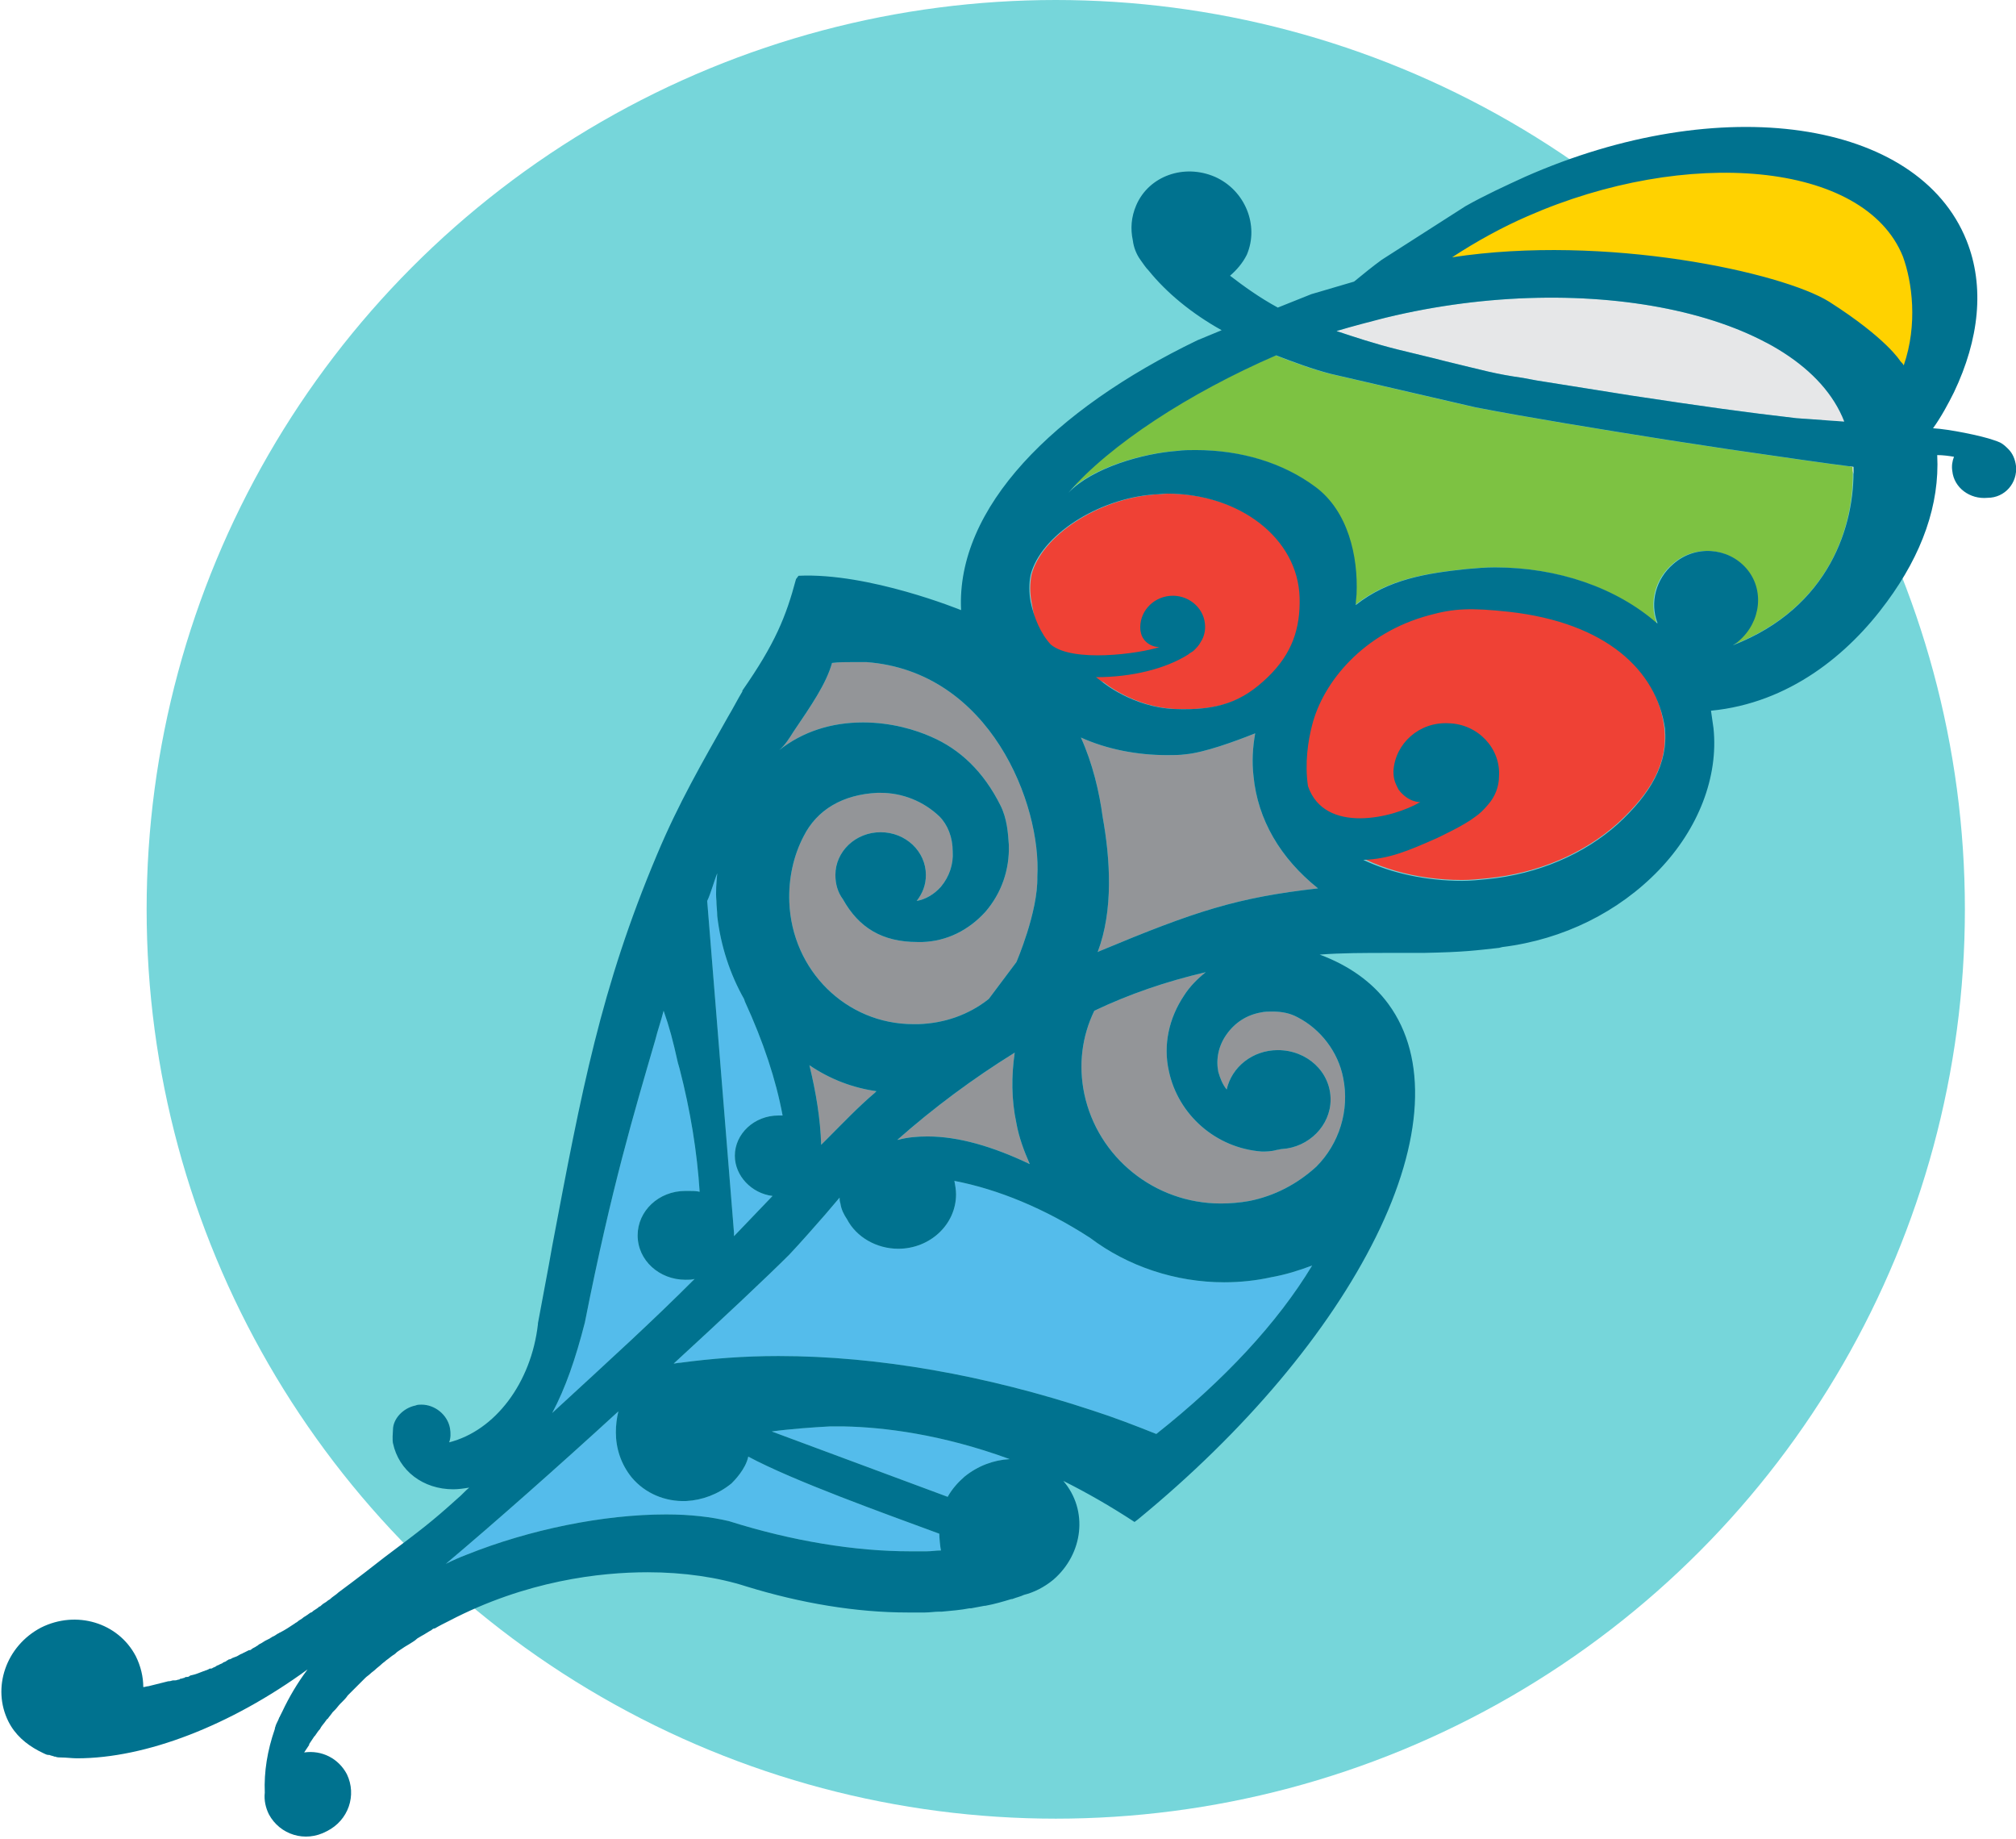 <?xml version="1.0" encoding="utf-8"?>
<!-- Generator: Adobe Illustrator 25.2.1, SVG Export Plug-In . SVG Version: 6.00 Build 0)  -->
<svg version="1.1" id="Layer_1" xmlns="http://www.w3.org/2000/svg" xmlns:xlink="http://www.w3.org/1999/xlink" x="0px" y="0px"
	 width="240.6px" height="219.4px" viewBox="0 0 240.6 219.4" style="enable-background:new 0 0 240.6 219.4;" xml:space="preserve"
	>
<style type="text/css">
	.st0{fill:#76D6DA;}
	.st1{fill:#EF4135;}
	.st2{fill:#939598;}
	.st3{fill:#54BCEB;}
	.st4{fill:#7DC242;}
	.st5{fill:#E6E7E8;}
	.st6{fill:#FFD200;}
	.st7{fill:#00728F;}
</style>
<g>
	<circle class="st0" cx="126" cy="108.5" r="108.5"/>
	<g>
		<g>
			<path class="st1" d="M126.6,79.1c-2.3-0.8-3-4.5-3.5-7.3c-0.2-1.1-0.2-2.1,0-3.2c1.2-4.7,8-9.1,14.7-9.6c0.5,0,1.1-0.1,1.6-0.1
				c8.6,0,15.6,5.3,15.8,12.4c0.1,3.7-0.9,6.7-3.8,9.5c-3,2.9-5.9,4-11.1,3.8c-5-0.2-8.6-3.2-8.6-3.2l0,0L126.6,79.1z"/>
		</g>
		<g>
			<path class="st2" d="M131.6,97.5c-0.4-3-1.2-6.4-2.6-9.5c3.1,1.4,6.7,2.1,10.3,2.1c0.7,0,1.5,0,2.2-0.1c2.2-0.2,5.8-1.5,8.3-2.5
				c-0.3,1.7-0.4,3.4-0.2,5.1c0.5,5.2,3.2,9.8,7.7,13.4c-9.7,1.1-14.6,2.7-26.1,7.5l-0.2,0.1C132.9,108.6,132.5,102.5,131.6,97.5z"
				/>
		</g>
		<g>
			<path class="st2" d="M94.7,87.3c2.1-3.1,3.9-5.7,4.6-8.2c0.8-0.1,1.7-0.1,2.5-0.1c0.5,0,1.1,0,1.6,0c14.8,1.1,20.9,17,20.4,25.6
				c0.1,4.2-2.5,10.2-2.5,10.2l-3.3,4.4c-2.4,1.9-5.3,2.9-8.4,3c-0.2,0-0.4,0-0.6,0c-8,0-14.5-6.4-14.8-14.6
				c-0.1-2.8,0.5-5.5,1.7-7.8l0,0c1.6-3.2,4.7-5,8.8-5.2c0.1,0,0.3,0,0.4,0c2.6,0,5.1,1,7,2.8c1,1,1.6,2.5,1.6,4.2
				c0.1,1.5-0.4,3-1.4,4.2c-0.8,0.9-1.8,1.5-2.9,1.7c0.7-0.9,1.1-1.9,1.1-3.1c0-2.8-2.4-5.1-5.4-5.1c-3,0-5.4,2.3-5.4,5.1
				c0,1.1,0.3,2.1,0.9,2.9c1.9,3.4,4.7,5.1,8.9,5.1c0.2,0,0.4,0,0.6,0c2.9-0.1,5.5-1.4,7.5-3.6c1.9-2.2,2.9-5,2.8-8
				c-0.1-1.4-0.2-3.1-1-4.7c-2-4-4.8-6.7-8.3-8.2c-1.8-0.8-4.7-1.7-8.1-1.7c-3.8,0-7.2,1.1-10,3.3C93.7,88.9,94.2,88.1,94.7,87.3z"
				/>
		</g>
		<g>
			<path class="st2" d="M121.3,134c0.3,1.7,0.9,3.3,1.6,4.9c-4.4-2.1-8.5-3.3-12.2-3.3c-1.2,0-2.4,0.1-3.5,0.4c0,0-0.1,0-0.1,0
				c4.3-3.8,9-7.3,14-10.4C120.7,128.4,120.7,131.2,121.3,134z"/>
		</g>
		<g>
			<path class="st2" d="M104.6,130.2c-0.1,0.1-0.1,0.1-0.2,0.2c-2,1.7-3.8,3.6-5.6,5.4c-0.3,0.3-0.6,0.6-0.8,0.8c0,0,0,0,0-0.1
				c-0.1-3-0.6-6.1-1.4-9.4C99.1,128.8,101.8,129.8,104.6,130.2z"/>
		</g>
		<g>
			<path class="st3" d="M85.6,104.2c-0.1,1.1-0.2,2.2-0.1,3.3c0,0.6,0.1,1.2,0.1,1.8c0.4,3.5,1.5,6.9,3.2,9.9l0.1,0.3
				c2.2,4.8,3.7,9.3,4.5,13.6c-0.2,0-0.3,0-0.5,0c-2.9,0-5.2,2.2-5.2,4.8c0,2.4,2,4.5,4.5,4.8l-4.6,4.8c0-0.1,0-0.3,0-0.4l-3.2-39.6
				C84.8,106.7,85.3,104.9,85.6,104.2z"/>
		</g>
		<g>
			<path class="st3" d="M69.8,157.8L69.8,157.8c3.2-16.2,5.9-25.1,8.4-33.7c0.3-1.2,0.7-2.3,1-3.5c0.7,2,1.1,3.5,1.7,6.2l0.2,0.7
				c1.3,5,2.1,10,2.4,14.7c-0.4-0.1-0.9-0.1-1.3-0.1c-0.1,0-0.3,0-0.4,0c-3.2,0-5.7,2.4-5.7,5.3c0,3,2.6,5.3,5.7,5.3
				c0.4,0,0.8,0,1.1-0.1c-5.1,5.1-9.5,9.1-17,16C67.5,165.6,68.7,162.1,69.8,157.8z"/>
		</g>
		<g>
			<path class="st3" d="M112.3,185c-0.6,0-1.1,0.1-1.7,0.1c-0.1,0-0.1,0-0.2,0c-0.6,0-1.2,0-1.8,0c-6.5,0-14-1.2-21.6-3.6l0,0
				c-2.1-0.5-4.6-0.8-7.5-0.8c-7.5,0-16.3,1.8-23.8,4.8c-0.8,0.3-1.7,0.7-2.5,1.1c5.7-4.8,13.4-11.6,20.6-18.2
				c-0.2,0.8-0.3,1.7-0.3,2.5c0,1.9,0.6,3.8,1.9,5.4c1.6,1.9,4,2.9,6.5,2.8c1.9-0.1,3.8-0.8,5.4-2.1c0.3-0.3,1.7-1.7,2-3.2
				c5.4,2.9,16.3,6.8,22.8,9.2C112.1,183.4,112.2,184.6,112.3,185C112.3,185,112.3,185,112.3,185z"/>
		</g>
		<g>
			<path class="st3" d="M115.1,176.2c-0.8,0.7-1.5,1.5-2,2.4l-21-7.8c2.2-0.3,5-0.5,6.9-0.6c0.2,0,0.4,0,0.6,0c0,0,0.1,0,0.1,0
				c0.4,0,0.7,0,1.1,0c4.6,0.1,11.5,0.9,19.7,3.9C118.6,174.2,116.7,174.9,115.1,176.2z"/>
		</g>
		<g>
			<path class="st3" d="M138,171.1c-2.5-1-5.1-2-7.6-2.8c-12.7-4.2-25.6-6.5-37.5-6.5c0,0,0,0,0,0c0,0,0,0,0,0
				c-4.1,0-8,0.3-11.7,0.8c-0.3,0-0.6,0.1-0.8,0.1c6.1-5.6,11.3-10.5,13.8-13l0,0c1.5-1.6,2.9-3.2,4.3-4.8c0.6-0.7,1.1-1.3,1.7-2
				c0,0.2,0,0.4,0.1,0.7c0.1,0.7,0.4,1.3,0.8,1.9c1.1,2.1,3.5,3.5,6.1,3.5c3.8,0,6.9-2.9,6.9-6.5c0-0.5-0.1-1.1-0.2-1.6
				c5.2,1,10.8,3.3,16.2,6.8c4.5,3.4,10.2,5.3,16,5.3c1.9,0,3.8-0.2,5.6-0.6c1.7-0.3,3.3-0.8,4.9-1.4
				C152.5,157.8,146.1,164.7,138,171.1z"/>
		</g>
		<g>
			<path class="st2" d="M160.3,128.6c0.8,3.9-0.5,7.9-3.2,10.6c-2.3,2.1-5,3.5-8,4.1c-1.1,0.2-2.3,0.3-3.4,0.3
				c-7.9,0-14.7-5.5-16.3-13.1c-0.7-3.4-0.3-6.8,1.2-9.9c4.2-2,8.6-3.5,13.3-4.6c-1,0.8-1.9,1.7-2.6,2.8c-1.8,2.7-2.5,5.9-1.8,9
				c1.1,5.2,5.6,9.2,11.1,9.6c0.5,0,1.1,0,1.8-0.2c0.2,0,0.4-0.1,0.6-0.1c3.2-0.2,5.8-2.8,5.8-5.9c0-3.3-2.8-5.9-6.3-5.9
				c-3,0-5.5,2-6.1,4.7c-0.5-0.6-0.8-1.4-1-2.1c-0.3-1.5,0-3.1,1-4.5c1-1.4,2.4-2.3,4.1-2.6c0.4-0.1,0.9-0.1,1.4-0.1
				c1.1,0,2.1,0.2,3,0.7C157.6,122.8,159.7,125.5,160.3,128.6z"/>
		</g>
		<g>
			<path class="st1" d="M180.5,93.2"/>
		</g>
		<g>
			<path class="st1" d="M156.3,99.1c-5.1-2.2-1.8-9.4-1.1-13.3c1-5.5,6.4-11.2,15.1-13c3-0.6,5.1-0.6,9.7-0.1
				c11.6,1.3,17.6,7,18.6,13.9c0.6,4.4-1.6,8-5.5,11.6c-4,3.6-9.5,6-15.6,6.6c-1,0.1-2,0.2-3,0.2c-5.6,0-10.7-1.5-14.6-4.2
				L156.3,99.1z"/>
		</g>
		<path class="st4" d="M206.7,77c0.3-0.2,0.5-0.3,0.7-0.5c2.7-2.3,3.1-6.2,0.9-8.7c-2.2-2.5-6.1-2.8-8.7-0.5c-2.1,1.8-2.8,4.6-1.9,7
			c0,0,0,0.1,0,0.1c-4.9-4.3-11.9-6.7-19.4-6.7c-1.1,0-2.3,0.1-3.4,0.2c-4.7,0.5-9.3,1.2-13.2,4.3c0-0.5,0.1-1.1,0.1-1.3
			c0.2-4.5-1-9.9-4.9-12.8c-3.9-2.9-8.9-4.4-14.3-4.4c-0.7,0-1.5,0-2.2,0.1c-4.1,0.3-10.1,2-13,5c4.9-5.7,14.4-11.9,24.8-16.4
			c2.1,0.8,4.2,1.6,6.5,2.2l17.3,4c6.2,1.2,14.8,2.6,23,3.9l7.2,1.1c6.2,0.9,11.7,1.7,14.9,2.1C221.4,62.6,218.4,72.5,206.7,77z"/>
		<g>
			<path class="st5" d="M165.4,37.9c24.3-5.9,49.7-0.5,54.7,12.4l-5.7-0.4c-6.1-0.7-11.1-1.4-19.7-2.7l-11.3-1.8
				c-0.5-0.1-1.1-0.2-1.6-0.3c-3.5-0.5-4.7-0.9-9.3-2l0,0c-1.5-0.4-3.3-0.8-5.7-1.4c-2.8-0.7-5.2-1.5-7.3-2.2
				C161.5,38.9,163.4,38.3,165.4,37.9z"/>
		</g>
		<g>
			<path class="st6" d="M218.6,37.1c-5.8-4-27.8-9.2-46.8-6c3-2.2,6.2-4.1,9.3-5.6c19.6-9.4,41.8-7.4,46.5,5.4
				c1.3,3.5,2,9.3,0.2,14.8c-0.1-0.2-0.2-0.4-0.4-0.5C227.5,45.1,225.9,42.1,218.6,37.1z"/>
		</g>
		<path class="st7" d="M240.6,55.6c-0.1-0.8-0.4-1.5-0.9-2c-0.3-0.3-0.6-0.6-1-0.8l0,0c-0.2-0.1-0.5-0.2-0.8-0.3
			c-1.4-0.5-5.3-1.3-7.2-1.4c0,0,0,0,0,0c1-1.4,1.8-2.9,2.5-4.3c3-6.3,3.7-12.6,1.5-18.1c-5.8-14.5-29.4-17.9-52.7-7.6
			c-2.4,1.1-4.8,2.2-7.1,3.5l-10,6.4c-1.1,0.8-2.2,1.7-3.3,2.6c-1.7,0.5-3.4,1-5.1,1.5l-4,1.6c-2.2-1.2-4-2.5-5.7-3.8
			c0.8-0.7,1.5-1.5,2-2.5c1.5-3.5-0.2-7.7-3.8-9.3c-3.7-1.6-7.9-0.1-9.4,3.4c-0.6,1.4-0.7,2.8-0.4,4.2c0.1,0.8,0.4,1.6,0.9,2.3l0,0
			c0.3,0.4,0.6,0.9,1,1.3c2.1,2.6,5.1,5.1,8.7,7.1l-2.9,1.2c-17.2,8.3-28.8,20-28.2,32.2c0,0-11-4.5-19.4-4.1L95,69.1
			c-1.2,4.5-2.5,7.7-6.4,13.3l0,0.1c-0.6,1-1.1,2-1.7,3C83.8,91,81,95.8,78.4,102c-6.7,15.9-9,28.2-12.5,46.7l0,0
			c-0.5,2.9-1.1,5.9-1.7,9.2l0,0.1c-0.8,7-5.1,12.7-10.6,14.1c0.2-0.5,0.2-1.1,0.1-1.7c-0.3-1.6-1.8-2.8-3.4-2.8
			c-0.2,0-0.5,0-0.7,0.1c-1.5,0.3-2.7,1.6-2.7,2.9c-0.1,1.3,0,1.6,0,1.6c0.7,3.3,3.6,5.5,7.2,5.5c0.6,0,1.3-0.1,1.9-0.2
			c-0.5,0.4-0.9,0.9-1.4,1.3c-3.1,2.8-4.3,3.7-8.7,7l0,0c-1.4,1.1-3.2,2.5-5.5,4.2c-0.3,0.3-0.7,0.5-1,0.8c-0.1,0.1-0.2,0.1-0.3,0.2
			c-0.2,0.2-0.5,0.3-0.7,0.5c-0.1,0.1-0.2,0.2-0.3,0.2c-0.2,0.2-0.4,0.3-0.7,0.5c-0.1,0.1-0.2,0.2-0.3,0.2c-0.2,0.1-0.4,0.3-0.6,0.4
			c-0.1,0.1-0.2,0.1-0.3,0.2c-0.2,0.2-0.5,0.3-0.7,0.5c-0.1,0.1-0.2,0.1-0.3,0.2c-0.6,0.4-1.2,0.8-1.8,1.1c-0.1,0-0.1,0.1-0.2,0.1
			c-0.2,0.1-0.4,0.3-0.7,0.4c-0.1,0.1-0.2,0.1-0.3,0.2c-0.2,0.1-0.4,0.2-0.6,0.3c-0.1,0.1-0.2,0.1-0.3,0.2c-0.2,0.1-0.4,0.2-0.5,0.3
			c-0.1,0.1-0.2,0.1-0.3,0.2c-0.2,0.1-0.4,0.2-0.5,0.3c-0.1,0.1-0.2,0.1-0.3,0.1c-0.2,0.1-0.4,0.2-0.6,0.3c-0.1,0-0.1,0.1-0.2,0.1
			c-0.3,0.1-0.5,0.3-0.8,0.4c-0.1,0-0.2,0.1-0.3,0.1c-0.2,0.1-0.3,0.2-0.5,0.2c-0.1,0.1-0.2,0.1-0.3,0.2c-0.1,0.1-0.3,0.1-0.4,0.2
			c-0.1,0.1-0.2,0.1-0.4,0.2c-0.1,0.1-0.3,0.1-0.4,0.2c-0.1,0.1-0.2,0.1-0.4,0.2c-0.1,0.1-0.2,0.1-0.4,0.1c-0.1,0.1-0.2,0.1-0.4,0.2
			c-0.1,0-0.2,0.1-0.3,0.1c-0.5,0.2-1,0.4-1.5,0.5c-0.1,0-0.2,0.1-0.2,0.1c-0.1,0.1-0.3,0.1-0.4,0.1c-0.1,0-0.2,0.1-0.2,0.1
			c-0.1,0-0.3,0.1-0.4,0.1c-0.1,0-0.1,0-0.2,0.1c-0.2,0-0.3,0.1-0.5,0.1c-0.1,0-0.1,0-0.2,0c-0.2,0-0.3,0.1-0.5,0.1c0,0,0,0-0.1,0
			c-0.8,0.2-1.6,0.4-2.4,0.6c0,0,0,0,0,0c-0.2,0-0.4,0.1-0.6,0.1c0,0,0,0,0,0c0-1.2-0.3-2.5-0.9-3.7c-2.1-4-7.1-5.5-11.3-3.4
			c-4.2,2.2-5.9,7.2-3.9,11.2c0.8,1.6,2.1,2.7,3.6,3.5c0,0,0,0,0,0c0.2,0.1,0.4,0.2,0.6,0.3c0,0,0,0,0,0c0.2,0.1,0.4,0.2,0.6,0.2
			c0,0,0.1,0,0.1,0c0.2,0.1,0.4,0.1,0.6,0.2c0,0,0.1,0,0.1,0c0.2,0.1,0.5,0.1,0.7,0.1l0,0c0.6,0,1.3,0.1,1.9,0.1
			c8.2,0,18.3-3.9,27.5-10.6c-1.2,1.6-2.2,3.3-3,5c-0.1,0.2-0.2,0.4-0.3,0.6c0,0.1-0.1,0.1-0.1,0.2c-0.1,0.3-0.3,0.6-0.4,0.9
			c0,0,0,0,0,0c0,0.1-0.1,0.2-0.1,0.4c-0.9,2.6-1.3,5.1-1.2,7.6c-0.1,0.9,0.1,1.8,0.5,2.6c1.3,2.4,4.3,3.4,6.9,2
			c2.6-1.3,3.6-4.3,2.4-6.8c-1-1.9-3-2.9-5.1-2.6c0,0,0,0,0,0c0.2-0.3,0.4-0.6,0.6-0.9c0,0,0,0,0-0.1c0.2-0.3,0.4-0.6,0.6-0.9
			c0,0,0.1-0.1,0.1-0.1c0.2-0.3,0.4-0.6,0.6-0.8c0-0.1,0.1-0.1,0.1-0.2c0.2-0.3,0.4-0.5,0.6-0.8c0.1-0.1,0.1-0.2,0.2-0.2
			c0.2-0.3,0.4-0.5,0.6-0.8c0.1-0.1,0.2-0.2,0.3-0.3c0.2-0.2,0.4-0.5,0.6-0.7c0.1-0.1,0.2-0.2,0.3-0.3c0.2-0.2,0.4-0.4,0.6-0.7
			c0.1-0.1,0.3-0.3,0.4-0.4c0.2-0.2,0.4-0.4,0.6-0.6c0.2-0.2,0.3-0.3,0.5-0.5c0.2-0.2,0.4-0.4,0.6-0.6c0.2-0.2,0.4-0.3,0.6-0.5
			c0.2-0.2,0.4-0.3,0.6-0.5c0.2-0.2,0.5-0.4,0.7-0.6c0.2-0.2,0.4-0.3,0.6-0.5c0.3-0.2,0.5-0.4,0.8-0.6c0.2-0.1,0.4-0.3,0.5-0.4
			c0.3-0.2,0.6-0.4,0.9-0.6c0.2-0.1,0.3-0.2,0.5-0.3c0.3-0.2,0.7-0.4,1-0.7c0.2-0.1,0.3-0.2,0.5-0.3c0.4-0.2,0.8-0.5,1.2-0.7
			c0.1-0.1,0.2-0.2,0.4-0.2c0.5-0.3,1.1-0.6,1.7-0.9c9.2-4.8,18-5.8,23.7-5.8c4.3,0,8.4,0.6,11.8,1.7c6.5,2,13.1,3.1,19.2,3.1
			c0.6,0,1.2,0,1.8,0c0.1,0,0.2,0,0.3,0c0.6,0,1.1-0.1,1.7-0.1c0.1,0,0.2,0,0.3,0c1.1-0.1,2.3-0.2,3.3-0.4c0.1,0,0.1,0,0.2,0
			c0.5-0.1,1.1-0.2,1.6-0.3c0,0,0.1,0,0.1,0c1.1-0.2,2.1-0.5,3.1-0.8c0,0,0.1,0,0.1,0c0.5-0.2,1-0.3,1.4-0.5c0,0,0,0,0,0
			c1.2-0.3,2.4-0.9,3.5-1.8c3.6-3.1,4.2-8.3,1.2-11.8c2.8,1.4,5.6,3,8.5,4.9l0.4-0.3c12.8-10.5,22.8-22.4,28.4-33.7
			c5.7-11.5,6.2-21.4,1.5-27.8c-1.9-2.6-4.7-4.6-8.2-5.9c2.6-0.2,5.4-0.2,8.3-0.2c1.3,0,2.6,0,4.1,0h0h0c5-0.1,6.2-0.3,9-0.6
			l0.4-0.1c7.3-0.9,13.9-4.2,18.7-9.2c4.7-4.9,7.1-11.1,6.5-16.9c-0.1-0.7-0.2-1.4-0.3-2.1c9.3-0.9,16.4-6.7,21-13
			c4.2-5.7,6.3-11.6,6-17.5c0.7,0,1.4,0.1,2,0.2c-0.2,0.5-0.3,1.1-0.2,1.7c0.2,2,2.1,3.4,4.2,3.2C239.3,59.4,240.8,57.6,240.6,55.6z
			 M165.4,37.9c24.3-5.9,49.7-0.5,54.7,12.4l-5.7-0.4c-6.1-0.7-11.1-1.4-19.7-2.7l-11.3-1.8c-0.5-0.1-1.1-0.2-1.6-0.3
			c-3.5-0.5-4.7-0.9-9.3-2l0,0c-1.5-0.4-3.3-0.8-5.7-1.4c-2.8-0.7-5.2-1.5-7.3-2.2C161.5,38.9,163.5,38.4,165.4,37.9z M123,68.6
			c1.2-4.7,8-9.1,14.7-9.6c0.5,0,1.1-0.1,1.6-0.1c8.6,0,15.6,5.3,15.8,12.4c0.1,3.7-0.9,6.7-3.8,9.5c-3,2.9-5.9,4-11.1,3.8
			c-5-0.2-8.6-3.2-8.6-3.2l0,0l-0.8-0.6c4.3,0,8.3-1,11-2.7c0.2-0.2,0.5-0.3,0.7-0.5l0,0c0.3-0.3,0.6-0.6,0.8-1
			c0.4-0.6,0.6-1.4,0.5-2.2c-0.2-2-2.1-3.5-4.2-3.3c-2.1,0.2-3.7,2-3.5,4.1c0.1,0.6,0.2,0.8,0.5,1.2c0.8,0.9,1.8,0.8,1.8,0.8
			c-2.4,0.8-10.4,1.9-13-0.3c-1.2-1.3-2-3.2-2.4-5.1C122.8,70.7,122.8,69.6,123,68.6z M131.6,97.5c-0.4-3-1.2-6.4-2.6-9.5
			c3.1,1.4,6.7,2.1,10.3,2.1c0.7,0,1.5,0,2.2-0.1c2.2-0.2,5.8-1.5,8.3-2.5c-0.3,1.7-0.4,3.4-0.2,5.1c0.5,5.2,3.2,9.8,7.7,13.4
			c-9.7,1.1-14.6,2.7-26.1,7.5l-0.2,0.1C132.9,108.6,132.5,102.5,131.6,97.5z M94.7,87.3c2.1-3.1,3.9-5.7,4.6-8.2
			c0.8-0.1,1.7-0.1,2.5-0.1c0.5,0,1.1,0,1.6,0c14.8,1.1,20.9,17,20.4,25.6c0.1,4.2-2.5,10.2-2.5,10.2l-3.3,4.4
			c-2.4,1.9-5.3,2.9-8.4,3c-0.2,0-0.4,0-0.6,0c-8,0-14.5-6.4-14.8-14.6c-0.1-2.8,0.5-5.5,1.7-7.8l0,0c1.6-3.2,4.7-5,8.8-5.2
			c0.1,0,0.3,0,0.4,0c2.6,0,5.1,1,7,2.8c1,1,1.6,2.5,1.6,4.2c0.1,1.5-0.4,3-1.4,4.2c-0.8,0.9-1.8,1.5-2.9,1.7
			c0.7-0.9,1.1-1.9,1.1-3.1c0-2.8-2.4-5.1-5.4-5.1c-3,0-5.4,2.3-5.4,5.1c0,1.1,0.3,2.1,0.9,2.9c1.9,3.4,4.7,5.1,8.9,5.1
			c0.2,0,0.4,0,0.6,0c2.9-0.1,5.5-1.4,7.5-3.6c1.9-2.2,2.9-5,2.8-8c-0.1-1.4-0.2-3.1-1-4.7c-2-4-4.8-6.7-8.3-8.2
			c-1.8-0.8-4.7-1.7-8.1-1.7c-3.8,0-7.2,1.1-10,3.3C93.7,88.9,94.2,88.1,94.7,87.3z M121.3,134c0.3,1.7,0.9,3.3,1.6,4.9
			c-4.4-2.1-8.5-3.3-12.2-3.3c-1.2,0-2.4,0.1-3.5,0.4c0,0-0.1,0-0.1,0c4.3-3.8,9-7.3,14-10.4C120.7,128.4,120.7,131.2,121.3,134z
			 M104.6,130.2c-0.1,0.1-0.1,0.1-0.2,0.2c-2,1.7-3.8,3.6-5.6,5.4c-0.3,0.3-0.6,0.6-0.8,0.8c0,0,0,0,0-0.1c-0.1-3-0.6-6.1-1.4-9.4
			C99.1,128.8,101.8,129.8,104.6,130.2z M85.6,104.2c-0.1,1.1-0.2,2.2-0.1,3.3c0,0.6,0.1,1.2,0.1,1.8c0.4,3.5,1.5,6.9,3.2,9.9
			l0.1,0.3c2.2,4.8,3.7,9.3,4.5,13.6c-0.2,0-0.3,0-0.5,0c-2.9,0-5.2,2.2-5.2,4.8c0,2.4,2,4.5,4.5,4.8l-4.6,4.8c0-0.1,0-0.3,0-0.4
			l-3.2-39.6C84.8,106.7,85.3,104.9,85.6,104.2z M69.8,157.8L69.8,157.8c3.2-16.2,5.9-25.1,8.4-33.7c0.3-1.2,0.7-2.3,1-3.5
			c0.7,2,1.1,3.5,1.7,6.2l0.2,0.7c1.3,5,2.1,10,2.4,14.7c-0.4-0.1-0.9-0.1-1.3-0.1c-0.1,0-0.3,0-0.4,0c-3.2,0-5.7,2.4-5.7,5.3
			c0,3,2.6,5.3,5.7,5.3c0.4,0,0.8,0,1.1-0.1c-5.1,5.1-9.5,9.1-17,16C67.5,165.6,68.7,162.1,69.8,157.8z M112.3,185
			c-0.6,0-1.1,0.1-1.7,0.1c-0.1,0-0.1,0-0.2,0c-0.6,0-1.2,0-1.8,0c-6.5,0-14-1.2-21.6-3.6l0,0c-2.1-0.5-4.6-0.8-7.5-0.8
			c-7.5,0-16.3,1.8-23.8,4.8c-0.8,0.3-1.7,0.7-2.5,1.1c5.7-4.8,13.4-11.6,20.6-18.2c-0.2,0.8-0.3,1.7-0.3,2.5c0,1.9,0.6,3.8,1.9,5.4
			c1.6,1.9,4,2.9,6.5,2.8c1.9-0.1,3.8-0.8,5.4-2.1c0.3-0.3,1.7-1.7,2-3.2c5.4,2.9,16.3,6.8,22.8,9.2
			C112.1,183.4,112.2,184.6,112.3,185C112.3,185,112.3,185,112.3,185z M115.1,176.2c-0.8,0.7-1.5,1.5-2,2.4l-21-7.8
			c2.2-0.3,5-0.5,6.9-0.6c0.2,0,0.4,0,0.6,0c0,0,0.1,0,0.1,0c0.4,0,0.7,0,1.1,0c4.6,0.1,11.5,0.9,19.7,3.9
			C118.6,174.2,116.7,174.9,115.1,176.2z M138,171.1c-2.5-1-5.1-2-7.6-2.8c-12.7-4.2-25.6-6.5-37.5-6.5c0,0,0,0,0,0c0,0,0,0,0,0
			c-4.1,0-8,0.3-11.7,0.8c-0.3,0-0.6,0.1-0.8,0.1c6.1-5.6,11.3-10.5,13.8-13l0,0c1.5-1.6,2.9-3.2,4.3-4.8c0.6-0.7,1.1-1.3,1.7-2
			c0,0.2,0,0.4,0.1,0.7c0.1,0.7,0.4,1.3,0.8,1.9c1.1,2.1,3.5,3.5,6.1,3.5c3.8,0,6.9-2.9,6.9-6.5c0-0.5-0.1-1.1-0.2-1.6
			c5.2,1,10.8,3.3,16.2,6.8c4.5,3.4,10.2,5.3,16,5.3c1.9,0,3.8-0.2,5.6-0.6c1.7-0.3,3.3-0.8,4.9-1.4
			C152.5,157.8,146.1,164.7,138,171.1z M160.3,128.6c0.8,3.9-0.5,7.9-3.2,10.6c-2.3,2.1-5,3.5-8,4.1c-1.1,0.2-2.3,0.3-3.4,0.3
			c-7.9,0-14.7-5.5-16.3-13.1c-0.7-3.4-0.3-6.8,1.2-9.9c4.2-2,8.6-3.5,13.3-4.6c-1,0.8-1.9,1.7-2.6,2.8c-1.8,2.7-2.5,5.9-1.8,9
			c1.1,5.2,5.6,9.2,11.1,9.6c0.5,0,1.1,0,1.8-0.2c0.2,0,0.4-0.1,0.6-0.1c3.2-0.2,5.8-2.8,5.8-5.9c0-3.3-2.8-5.9-6.3-5.9
			c-3,0-5.5,2-6.1,4.7c-0.5-0.6-0.8-1.4-1-2.1c-0.3-1.5,0-3.1,1-4.5c1-1.4,2.4-2.3,4.1-2.6c0.4-0.1,0.9-0.1,1.4-0.1
			c1.1,0,2.1,0.2,3,0.7C157.6,122.8,159.7,125.5,160.3,128.6z M193.1,98.3c-4,3.6-9.5,6-15.6,6.6c-1,0.1-2,0.2-3,0.2
			c-4.3,0-8.4-0.9-11.8-2.5c3.1-0.1,5.4-1.1,8.8-2.6c0.6-0.3,3.2-1.5,4.5-2.5l0,0c0.6-0.4,1.1-0.9,1.6-1.5c0.8-0.9,1.3-2.1,1.3-3.4
			c0.2-3.3-2.5-6.2-6-6.3c-3.5-0.2-6.4,2.4-6.6,5.7c0,1,0.2,1.4,0.6,2.2c1.2,1.6,2.6,1.5,2.6,1.5c-3.2,1.9-11.4,3.9-13.4-1.9l0,0
			c-0.4-2.7,0-5.4,0.5-7.3c1.3-5.1,6.1-11,14-13.1c2.9-0.8,4.9-0.9,9.5-0.4c11.6,1.3,17.6,7,18.6,13.9
			C199.1,91.1,197,94.7,193.1,98.3z M206.8,77c0.3-0.2,0.5-0.3,0.7-0.5c2.7-2.3,3.1-6.2,0.9-8.7c-2.2-2.5-6.1-2.8-8.7-0.5
			c-2.1,1.8-2.8,4.6-1.9,7c0,0,0,0.1,0,0.1c-4.9-4.3-11.9-6.7-19.4-6.7c-1.1,0-2.3,0.1-3.4,0.2c-4.7,0.5-9.3,1.2-13.2,4.3
			c0-0.5,0.1-1.1,0.1-1.3c0.2-4.5-1-9.9-4.9-12.8c-3.9-2.9-8.9-4.4-14.3-4.4c-0.7,0-1.5,0-2.2,0.1c-4.1,0.3-10.1,2-13,5
			c4.9-5.7,14.4-11.9,24.8-16.4c2.1,0.8,4.2,1.6,6.5,2.2l17.3,4c6.2,1.2,14.8,2.6,23,3.9l7.2,1.1c6.2,0.9,11.7,1.7,14.9,2.1
			C221.4,62.6,218.4,72.5,206.8,77z M227.2,43.6c-0.1-0.2-0.2-0.3-0.4-0.5c0,0-1.6-2.7-8.5-7.1c-5.6-3.5-26.7-8.1-45-5.3
			c2.9-1.9,6-3.6,9-4.9c18.9-8.3,40.2-6.6,44.8,4.8C228.2,33.6,228.9,38.7,227.2,43.6z"/>
	</g>
</g>
<g>
</g>
<g>
</g>
<g>
</g>
<g>
</g>
<g>
</g>
<g>
</g>
<g>
</g>
<g>
</g>
<g>
</g>
<g>
</g>
<g>
</g>
<g>
</g>
<g>
</g>
<g>
</g>
<g>
</g>
</svg>

